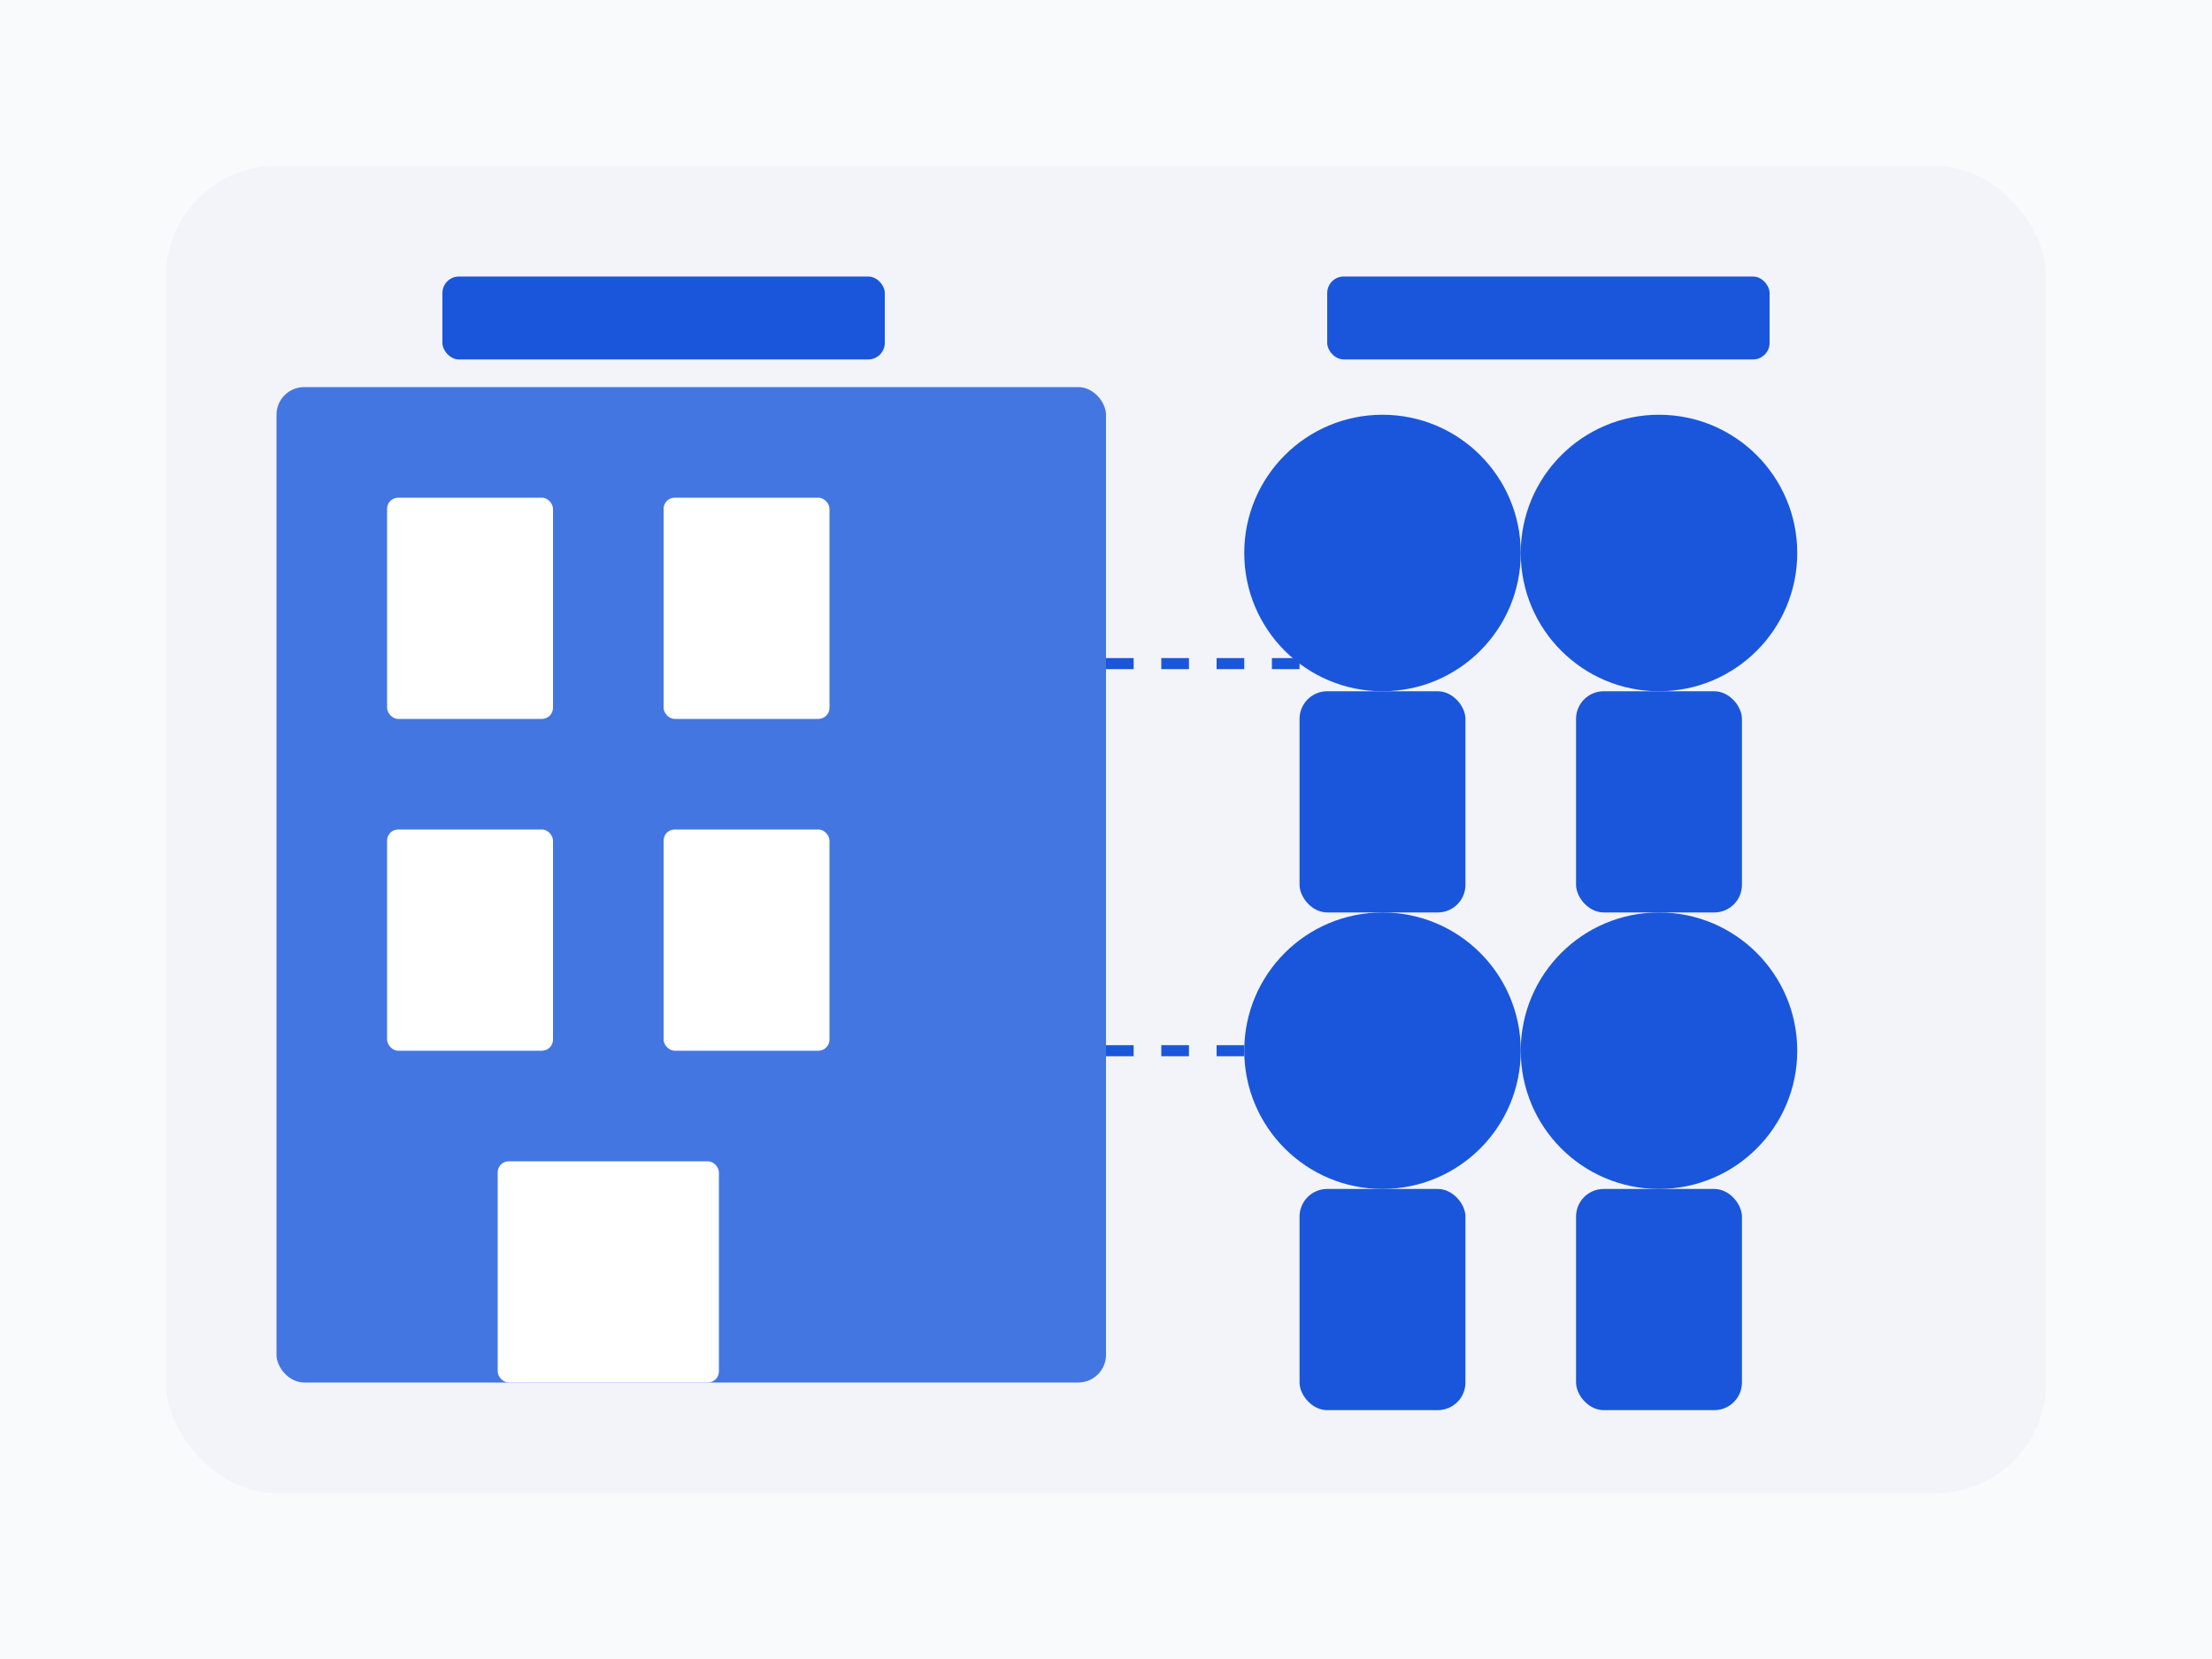 <svg xmlns="http://www.w3.org/2000/svg" width="400" height="300" viewBox="0 0 400 300" fill="none">
  <rect width="400" height="300" fill="#f8fafc"/>
  
  <!-- Background elements -->
  <rect x="30" y="30" width="340" height="240" rx="20" fill="#e2e8f0" opacity="0.3"/>
  
  <!-- Office building -->
  <rect x="50" y="70" width="150" height="180" rx="5" fill="#1a56db" opacity="0.8"/>
  <rect x="70" y="90" width="30" height="40" rx="2" fill="white"/>
  <rect x="120" y="90" width="30" height="40" rx="2" fill="white"/>
  <rect x="70" y="150" width="30" height="40" rx="2" fill="white"/>
  <rect x="120" y="150" width="30" height="40" rx="2" fill="white"/>
  <rect x="90" y="210" width="40" height="40" rx="2" fill="white"/>
  
  <!-- Team members -->
  <circle cx="250" cy="100" r="25" fill="#1a56db"/>
  <rect x="235" y="125" width="30" height="40" rx="5" fill="#1a56db"/>
  
  <circle cx="300" cy="100" r="25" fill="#1a56db"/>
  <rect x="285" y="125" width="30" height="40" rx="5" fill="#1a56db"/>
  
  <circle cx="250" cy="190" r="25" fill="#1a56db"/>
  <rect x="235" y="215" width="30" height="40" rx="5" fill="#1a56db"/>
  
  <circle cx="300" cy="190" r="25" fill="#1a56db"/>
  <rect x="285" y="215" width="30" height="40" rx="5" fill="#1a56db"/>
  
  <!-- Connection lines -->
  <path d="M200 120H235" stroke="#1a56db" stroke-width="2" stroke-dasharray="5 5"/>
  <path d="M200 190H235" stroke="#1a56db" stroke-width="2" stroke-dasharray="5 5"/>
  
  <!-- Text labels -->
  <rect x="80" y="50" width="80" height="15" rx="3" fill="#1a56db"/>
  <rect x="240" y="50" width="80" height="15" rx="3" fill="#1a56db"/>
</svg>